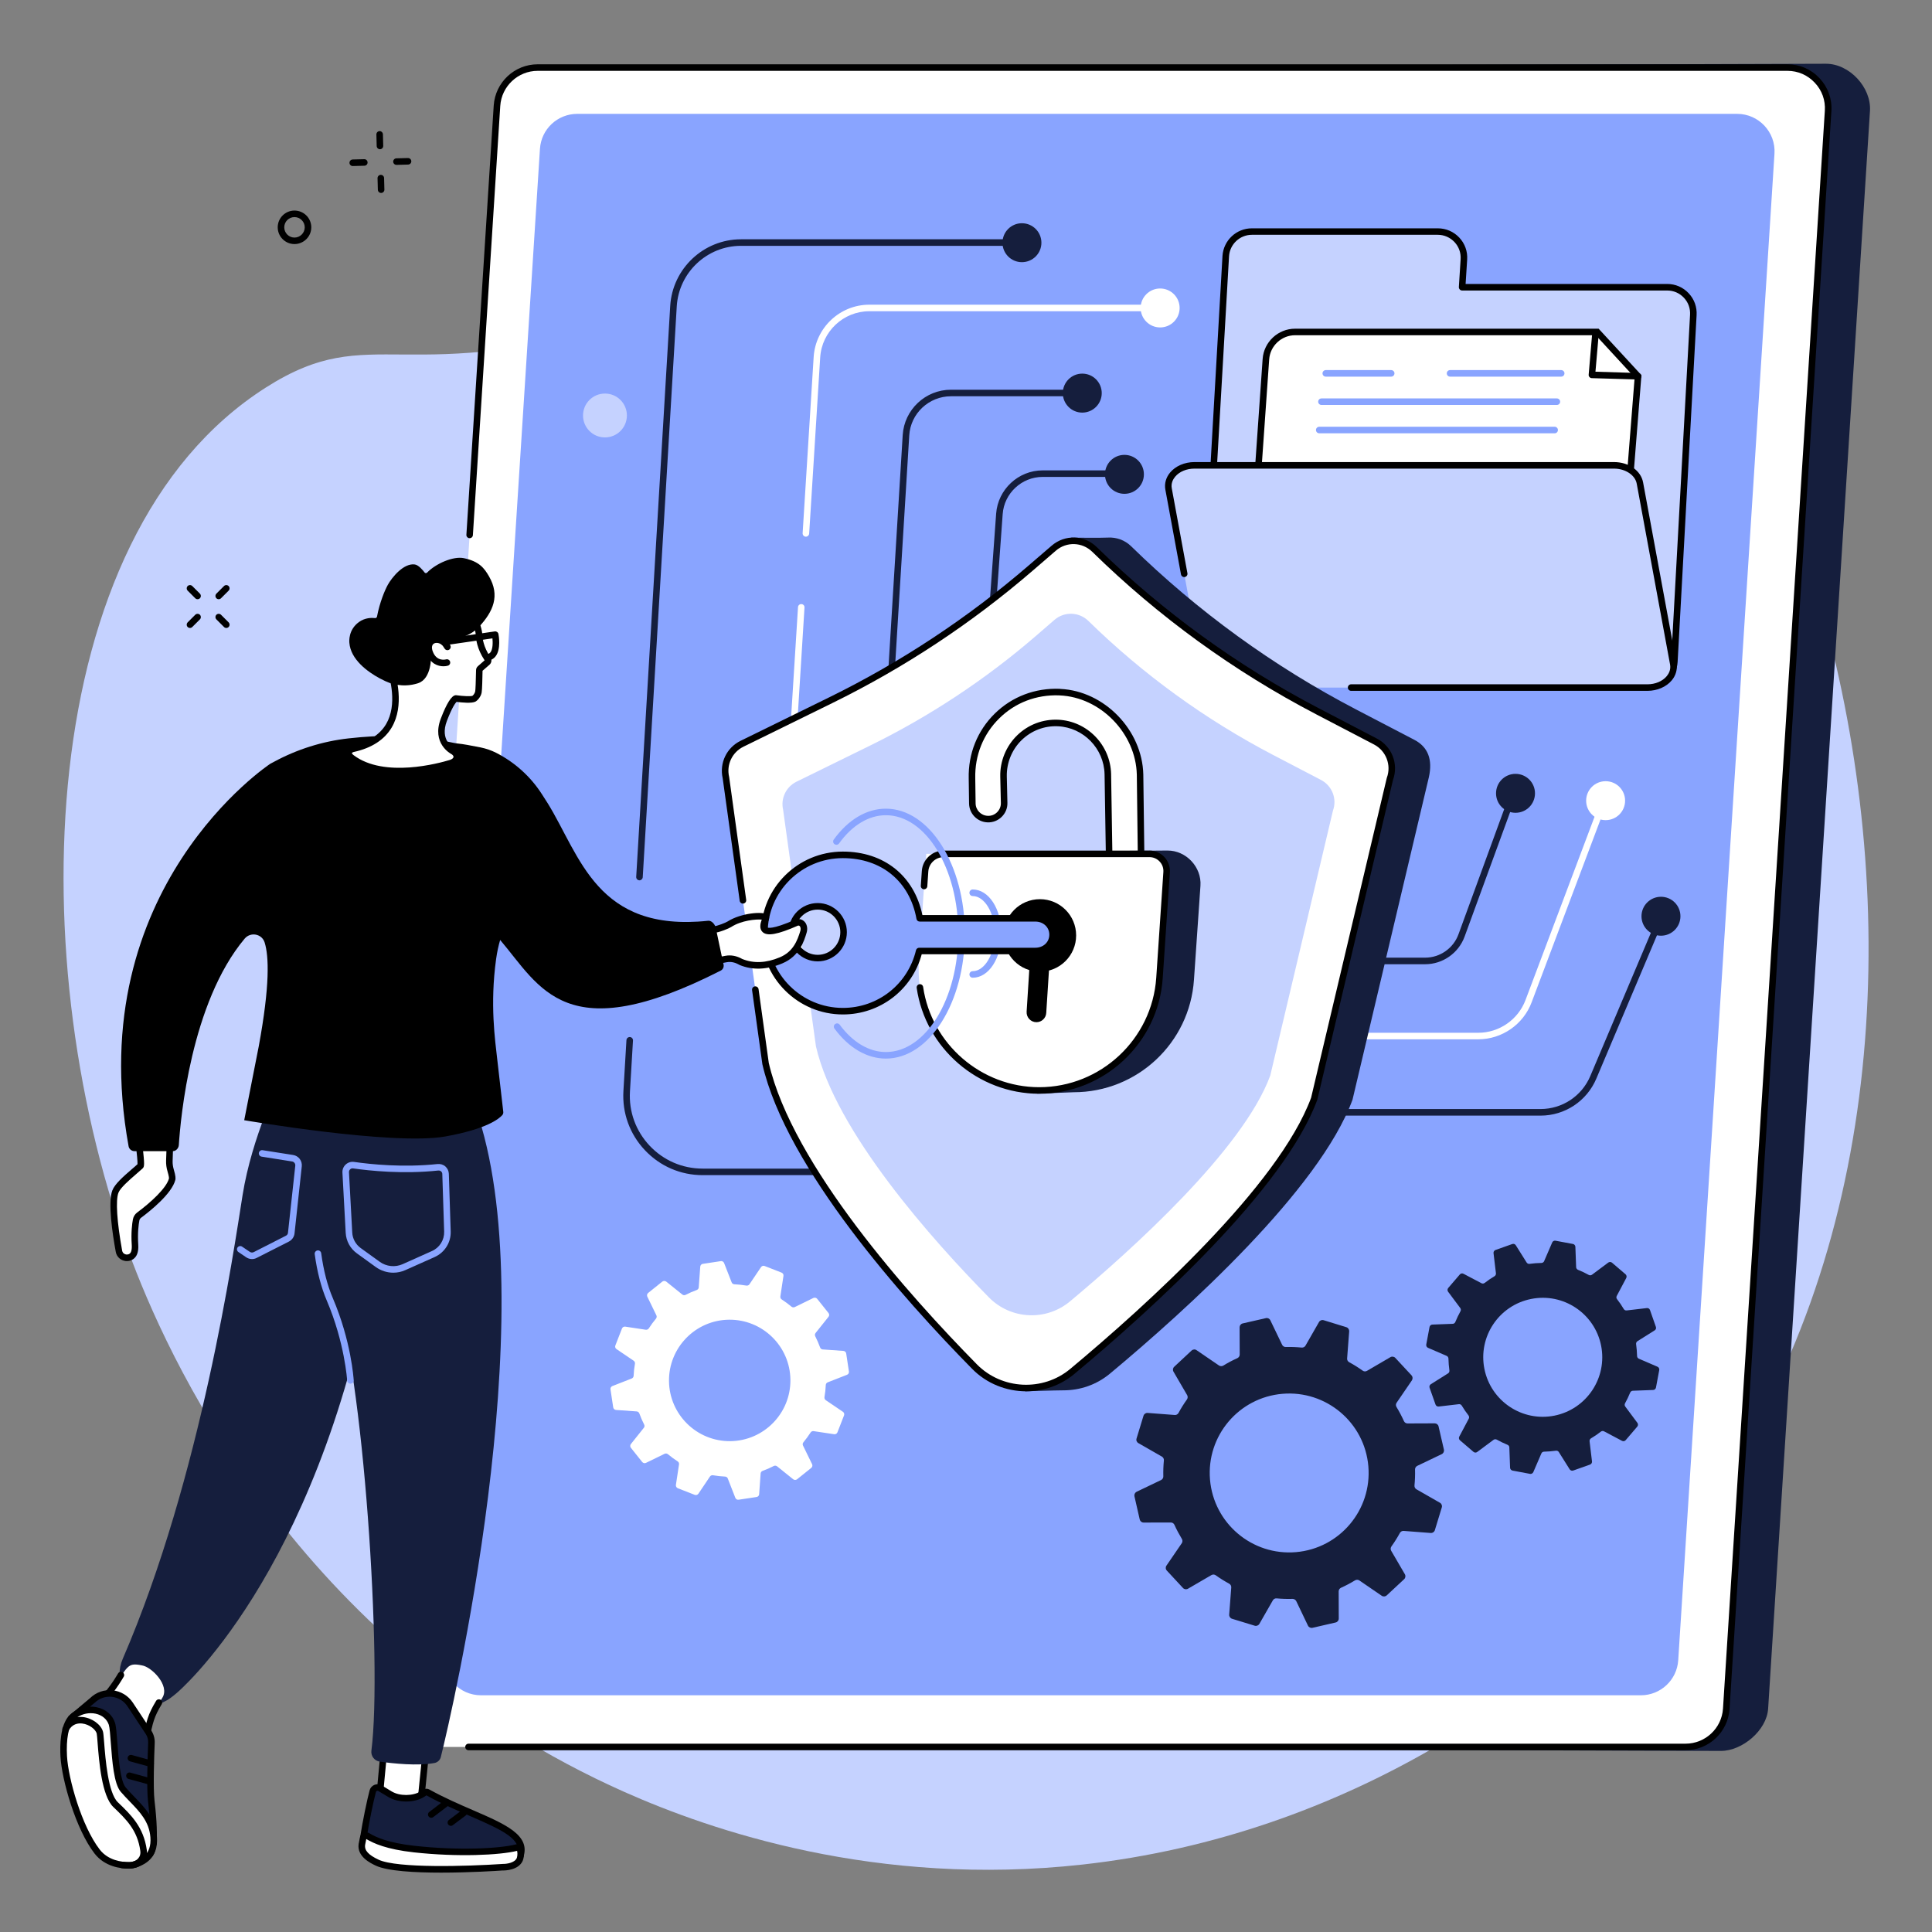<svg xmlns="http://www.w3.org/2000/svg" xmlns:xlink="http://www.w3.org/1999/xlink" width="200" zoomAndPan="magnify" viewBox="0 0 150 150" height="200" preserveAspectRatio="xMidYMid meet" version="1.0"><rect x="0" y="0" width="150" height="150" fill="#808080" stroke="none"/><defs><clipPath id="9bf6687d50"><path d="M 33 4.949 L 146 4.949 L 146 136 L 33 136 Z M 33 4.949 " clip-rule="nonzero"/></clipPath><clipPath id="551c4a1783"><path d="M 36 4.949 L 143 4.949 L 143 136 L 36 136 Z M 36 4.949 " clip-rule="nonzero"/></clipPath></defs><path fill="#c5d2ff" d="M 48.465 139.121 C 55.188 142.113 68.055 146.543 84.062 144.762 C 104.598 142.477 120.789 131.164 129.887 120.16 C 160.078 83.645 140.574 16.797 112.137 7.945 C 106.977 6.34 102 6.789 95.875 7.348 C 76.402 9.113 70.613 18.422 49.938 24.68 C 31.117 30.379 29 24.762 20.637 30.09 C 2.488 41.645 1.574 75.004 10.273 97.957 C 13.617 106.773 23.867 128.164 48.465 139.121 " fill-opacity="1" fill-rule="nonzero"/><g clip-path="url(#9bf6687d50)"><path fill="#151e3d" d="M 133.609 135.941 L 37.086 135.633 C 35.262 135.633 33.812 134.09 33.93 132.266 L 41.836 8.211 C 41.941 6.543 43.324 5.246 44.996 5.246 L 141.766 4.949 C 143.594 4.949 145.301 6.789 145.184 8.613 L 137.277 132.668 C 137.168 134.336 135.281 135.941 133.609 135.941 " fill-opacity="1" fill-rule="nonzero"/></g><path fill="#ffffff" d="M 130.867 135.633 L 33.836 135.633 C 32.012 135.633 30.562 134.09 30.68 132.266 L 38.586 8.211 C 38.691 6.543 40.074 5.246 41.746 5.246 L 138.777 5.246 C 140.602 5.246 142.051 6.789 141.934 8.613 L 134.027 132.668 C 133.922 134.336 132.539 135.633 130.867 135.633 " fill-opacity="1" fill-rule="nonzero"/><g clip-path="url(#551c4a1783)"><path fill="#000000" d="M 130.867 135.887 L 36.375 135.887 C 36.238 135.887 36.121 135.773 36.121 135.633 C 36.121 135.492 36.238 135.379 36.375 135.379 L 130.867 135.379 C 132.398 135.379 133.676 134.184 133.773 132.652 L 141.68 8.598 C 141.734 7.785 141.457 7.012 140.898 6.422 C 140.344 5.828 139.59 5.5 138.777 5.5 L 41.746 5.5 C 40.215 5.5 38.938 6.699 38.84 8.227 L 36.715 41.547 C 36.707 41.688 36.586 41.793 36.445 41.785 C 36.309 41.773 36.199 41.656 36.211 41.516 L 38.332 8.195 C 38.449 6.398 39.945 4.992 41.746 4.992 L 138.777 4.992 C 139.73 4.992 140.617 5.375 141.27 6.074 C 141.922 6.77 142.25 7.676 142.188 8.629 L 134.281 132.684 C 134.164 134.48 132.668 135.887 130.867 135.887 " fill-opacity="1" fill-rule="nonzero"/></g><path fill="#89a4ff" d="M 127.398 131.621 L 37.344 131.621 C 35.668 131.621 34.34 130.203 34.445 128.531 L 41.922 11.559 C 42.016 10.031 43.285 8.84 44.816 8.84 L 134.871 8.84 C 136.547 8.84 137.875 10.258 137.77 11.93 L 130.297 128.902 C 130.199 130.43 128.93 131.621 127.398 131.621 " fill-opacity="1" fill-rule="nonzero"/><path fill="#ffffff" d="M 62.57 41.668 C 62.562 41.668 62.559 41.668 62.555 41.668 C 62.414 41.66 62.309 41.539 62.316 41.398 L 63.172 27.719 C 63.316 25.441 65.215 23.656 67.496 23.656 L 90.074 23.656 C 90.211 23.656 90.324 23.77 90.324 23.91 C 90.324 24.051 90.211 24.164 90.074 24.164 L 67.496 24.164 C 65.484 24.164 63.805 25.738 63.68 27.75 L 62.824 41.43 C 62.812 41.566 62.703 41.668 62.57 41.668 " fill-opacity="1" fill-rule="nonzero"/><path fill="#ffffff" d="M 61.594 57.246 C 61.59 57.246 61.582 57.246 61.578 57.246 C 61.438 57.238 61.332 57.117 61.34 56.977 L 61.957 47.137 C 61.965 47 62.086 46.891 62.227 46.902 C 62.367 46.91 62.473 47.031 62.461 47.172 L 61.848 57.008 C 61.84 57.145 61.727 57.246 61.594 57.246 " fill-opacity="1" fill-rule="nonzero"/><path fill="#151e3d" d="M 64.516 91.238 L 54.555 91.238 C 52.84 91.238 51.246 90.547 50.07 89.301 C 48.891 88.051 48.301 86.418 48.402 84.707 L 48.637 80.754 C 48.645 80.613 48.77 80.508 48.906 80.516 C 49.047 80.523 49.152 80.645 49.145 80.785 L 48.91 84.738 C 48.816 86.309 49.359 87.805 50.438 88.953 C 51.52 90.098 52.98 90.73 54.555 90.73 L 64.516 90.73 C 64.656 90.73 64.77 90.844 64.77 90.984 C 64.77 91.125 64.656 91.238 64.516 91.238 " fill-opacity="1" fill-rule="nonzero"/><path fill="#151e3d" d="M 49.648 68.348 C 49.641 68.348 49.637 68.348 49.633 68.348 C 49.492 68.336 49.387 68.219 49.395 68.078 L 52.035 23.762 C 52.207 20.855 54.625 18.578 57.535 18.578 L 79.242 18.578 C 79.383 18.578 79.496 18.691 79.496 18.832 C 79.496 18.973 79.383 19.086 79.242 19.086 L 57.535 19.086 C 54.895 19.086 52.699 21.152 52.543 23.793 L 49.902 68.109 C 49.891 68.242 49.781 68.348 49.648 68.348 " fill-opacity="1" fill-rule="nonzero"/><path fill="#151e3d" d="M 76.715 52.293 C 76.711 52.293 76.703 52.289 76.699 52.289 C 76.559 52.281 76.453 52.16 76.461 52.02 L 77.34 39.883 C 77.477 37.996 79.062 36.52 80.953 36.52 L 87.023 36.52 C 87.168 36.52 87.281 36.633 87.281 36.773 C 87.281 36.914 87.168 37.027 87.023 37.027 L 80.953 37.027 C 79.328 37.027 77.961 38.297 77.848 39.918 L 76.969 52.055 C 76.957 52.188 76.848 52.293 76.715 52.293 " fill-opacity="1" fill-rule="nonzero"/><path fill="#ffffff" d="M 114.773 80.691 L 104.965 80.691 C 104.824 80.691 104.711 80.578 104.711 80.438 C 104.711 80.297 104.824 80.184 104.965 80.184 L 114.773 80.184 C 116.395 80.184 117.867 79.164 118.438 77.648 L 124.047 62.758 C 124.098 62.629 124.242 62.562 124.375 62.609 C 124.504 62.66 124.57 62.809 124.523 62.938 L 118.914 77.824 C 118.27 79.539 116.605 80.691 114.773 80.691 " fill-opacity="1" fill-rule="nonzero"/><path fill="#151e3d" d="M 69.086 54.445 C 69.082 54.445 69.078 54.445 69.074 54.445 C 68.934 54.438 68.828 54.316 68.836 54.176 L 70.086 33.777 C 70.207 31.805 71.852 30.258 73.832 30.258 L 83.98 30.258 C 84.121 30.258 84.234 30.371 84.234 30.512 C 84.234 30.648 84.121 30.766 83.98 30.766 L 73.832 30.766 C 72.121 30.766 70.695 32.102 70.594 33.809 L 69.34 54.207 C 69.332 54.344 69.223 54.445 69.086 54.445 " fill-opacity="1" fill-rule="nonzero"/><path fill="#151e3d" d="M 110.648 74.863 L 107.164 74.863 C 107.023 74.863 106.91 74.746 106.91 74.605 C 106.91 74.469 107.023 74.352 107.164 74.352 L 110.648 74.352 C 111.801 74.352 112.84 73.625 113.234 72.543 L 116.836 62.684 C 116.887 62.551 117.031 62.484 117.164 62.531 C 117.293 62.582 117.363 62.727 117.316 62.859 L 113.711 72.719 C 113.242 74 112.012 74.863 110.648 74.863 " fill-opacity="1" fill-rule="nonzero"/><path fill="#151e3d" d="M 119.605 86.617 L 103.441 86.617 C 103.301 86.617 103.188 86.5 103.188 86.363 C 103.188 86.223 103.301 86.105 103.441 86.105 L 119.605 86.105 C 121.293 86.105 122.809 85.102 123.469 83.547 L 128.273 72.191 C 128.328 72.062 128.477 72.004 128.605 72.059 C 128.734 72.113 128.797 72.262 128.742 72.391 L 123.938 83.746 C 123.199 85.488 121.5 86.617 119.605 86.617 " fill-opacity="1" fill-rule="nonzero"/><path fill="#ffffff" d="M 126.172 62.164 C 126.172 63 125.496 63.676 124.66 63.676 C 123.824 63.676 123.148 63 123.148 62.164 C 123.148 61.328 123.824 60.652 124.66 60.652 C 125.496 60.652 126.172 61.328 126.172 62.164 " fill-opacity="1" fill-rule="nonzero"/><path fill="#151e3d" d="M 119.176 61.594 C 119.176 62.43 118.5 63.105 117.664 63.105 C 116.828 63.105 116.152 62.43 116.152 61.594 C 116.152 60.758 116.828 60.082 117.664 60.082 C 118.5 60.082 119.176 60.758 119.176 61.594 " fill-opacity="1" fill-rule="nonzero"/><path fill="#151e3d" d="M 130.469 71.137 C 130.469 71.969 129.793 72.648 128.957 72.648 C 128.125 72.648 127.445 71.969 127.445 71.137 C 127.445 70.301 128.125 69.625 128.957 69.625 C 129.793 69.625 130.469 70.301 130.469 71.137 " fill-opacity="1" fill-rule="nonzero"/><path fill="#ffffff" d="M 91.586 23.91 C 91.586 24.746 90.906 25.422 90.074 25.422 C 89.238 25.422 88.559 24.746 88.559 23.91 C 88.559 23.074 89.238 22.398 90.074 22.398 C 90.906 22.398 91.586 23.074 91.586 23.91 " fill-opacity="1" fill-rule="nonzero"/><path fill="#151e3d" d="M 85.539 30.52 C 85.539 31.355 84.863 32.035 84.027 32.035 C 83.191 32.035 82.516 31.355 82.516 30.52 C 82.516 29.688 83.191 29.008 84.027 29.008 C 84.863 29.008 85.539 29.688 85.539 30.52 " fill-opacity="1" fill-rule="nonzero"/><path fill="#151e3d" d="M 88.812 36.828 C 88.812 37.664 88.137 38.34 87.301 38.34 C 86.465 38.34 85.789 37.664 85.789 36.828 C 85.789 35.992 86.465 35.316 87.301 35.316 C 88.137 35.316 88.812 35.992 88.812 36.828 " fill-opacity="1" fill-rule="nonzero"/><path fill="#151e3d" d="M 80.855 18.844 C 80.855 19.68 80.176 20.355 79.34 20.355 C 78.508 20.355 77.832 19.68 77.832 18.844 C 77.832 18.008 78.508 17.332 79.34 17.332 C 80.176 17.332 80.855 18.008 80.855 18.844 " fill-opacity="1" fill-rule="nonzero"/><path fill="#c5d2ff" d="M 113.52 22.301 L 113.656 20.141 C 113.73 18.969 112.801 17.98 111.629 17.98 L 97.195 17.98 C 96.121 17.98 95.234 18.812 95.168 19.879 L 93.41 50.445 C 93.336 51.617 94.266 52.605 95.438 52.605 L 127.969 53.289 C 129.039 53.289 129.93 52.457 129.996 51.387 L 131.469 24.461 C 131.543 23.293 130.613 22.301 129.441 22.301 L 113.52 22.301 " fill-opacity="1" fill-rule="nonzero"/><path fill="#000000" d="M 97.195 18.23 C 96.258 18.23 95.48 18.965 95.422 19.898 L 93.664 50.461 C 93.633 50.957 93.805 51.43 94.141 51.793 C 94.48 52.152 94.941 52.352 95.438 52.352 L 127.973 53.035 C 128.906 53.035 129.684 52.305 129.742 51.371 L 131.215 24.449 C 131.246 23.949 131.078 23.477 130.738 23.117 C 130.398 22.754 129.938 22.555 129.441 22.555 L 113.52 22.555 C 113.449 22.555 113.383 22.527 113.336 22.473 C 113.289 22.422 113.262 22.355 113.266 22.285 L 113.402 20.125 C 113.434 19.629 113.266 19.156 112.926 18.793 C 112.586 18.434 112.125 18.23 111.629 18.23 Z M 127.969 53.543 L 95.434 52.859 C 94.801 52.859 94.207 52.605 93.773 52.137 C 93.336 51.672 93.117 51.066 93.16 50.43 L 94.914 19.867 C 94.992 18.664 95.992 17.727 97.195 17.727 L 111.629 17.727 C 112.266 17.727 112.859 17.98 113.297 18.445 C 113.734 18.91 113.953 19.52 113.91 20.156 L 113.789 22.047 L 129.441 22.047 C 130.078 22.047 130.672 22.301 131.109 22.77 C 131.547 23.234 131.762 23.84 131.723 24.477 L 130.25 51.398 C 130.176 52.602 129.172 53.543 127.969 53.543 " fill-opacity="1" fill-rule="nonzero"/><path fill="#ffffff" d="M 125.426 51.328 L 127.18 29.215 L 124.004 25.773 L 100.555 25.773 C 99.359 25.773 98.367 26.695 98.285 27.887 L 96.645 51.328 L 125.426 51.328 " fill-opacity="1" fill-rule="nonzero"/><path fill="#000000" d="M 96.914 51.074 L 125.191 51.074 L 126.914 29.305 L 123.895 26.027 L 100.551 26.027 C 99.496 26.027 98.613 26.852 98.539 27.902 Z M 125.66 51.582 L 96.371 51.582 L 98.031 27.867 C 98.125 26.551 99.23 25.52 100.551 25.52 L 124.117 25.52 L 127.441 29.125 L 125.66 51.582 " fill-opacity="1" fill-rule="nonzero"/><path fill="#000000" d="M 127.18 29.465 C 127.176 29.465 127.172 29.465 127.172 29.465 L 123.586 29.359 C 123.516 29.359 123.453 29.328 123.406 29.273 C 123.359 29.223 123.336 29.152 123.344 29.086 L 123.609 25.984 C 123.621 25.844 123.746 25.742 123.883 25.75 C 124.023 25.762 124.125 25.887 124.117 26.027 L 123.871 28.859 L 127.184 28.961 C 127.324 28.965 127.438 29.082 127.43 29.223 C 127.43 29.359 127.316 29.465 127.18 29.465 " fill-opacity="1" fill-rule="nonzero"/><path fill="#89a4ff" d="M 120.707 33.641 L 102.426 33.641 C 102.285 33.641 102.172 33.527 102.172 33.387 C 102.172 33.246 102.285 33.133 102.426 33.133 L 120.707 33.133 C 120.844 33.133 120.957 33.246 120.957 33.387 C 120.957 33.527 120.844 33.641 120.707 33.641 " fill-opacity="1" fill-rule="nonzero"/><path fill="#89a4ff" d="M 120.875 31.441 L 102.598 31.441 C 102.457 31.441 102.344 31.328 102.344 31.188 C 102.344 31.047 102.457 30.934 102.598 30.934 L 120.875 30.934 C 121.016 30.934 121.129 31.047 121.129 31.188 C 121.129 31.328 121.016 31.441 120.875 31.441 " fill-opacity="1" fill-rule="nonzero"/><path fill="#89a4ff" d="M 121.211 29.242 L 112.582 29.242 C 112.441 29.242 112.328 29.129 112.328 28.988 C 112.328 28.848 112.441 28.734 112.582 28.734 L 121.211 28.734 C 121.352 28.734 121.465 28.848 121.465 28.988 C 121.465 29.129 121.352 29.242 121.211 29.242 " fill-opacity="1" fill-rule="nonzero"/><path fill="#89a4ff" d="M 108.012 29.242 L 102.934 29.242 C 102.793 29.242 102.68 29.129 102.68 28.988 C 102.68 28.848 102.793 28.734 102.934 28.734 L 108.012 28.734 C 108.152 28.734 108.266 28.848 108.266 28.988 C 108.266 29.129 108.152 29.242 108.012 29.242 " fill-opacity="1" fill-rule="nonzero"/><path fill="#c5d2ff" d="M 127.902 53.383 L 95.328 53.383 C 94.32 53.383 93.461 52.797 93.316 52.008 L 90.727 37.961 C 90.551 36.996 91.5 36.129 92.738 36.129 L 125.312 36.129 C 126.32 36.129 127.176 36.711 127.324 37.5 L 129.914 51.547 C 130.09 52.516 129.141 53.383 127.902 53.383 " fill-opacity="1" fill-rule="nonzero"/><path fill="#000000" d="M 127.902 53.637 L 104.902 53.637 C 104.762 53.637 104.648 53.523 104.648 53.383 C 104.648 53.242 104.762 53.129 104.902 53.129 L 127.902 53.129 C 128.516 53.129 129.074 52.895 129.406 52.496 C 129.562 52.305 129.738 51.996 129.664 51.594 L 127.074 37.547 C 126.949 36.883 126.191 36.383 125.312 36.383 L 92.738 36.383 C 92.125 36.383 91.562 36.617 91.234 37.016 C 91.078 37.207 90.902 37.516 90.977 37.918 L 92.191 44.504 C 92.219 44.641 92.125 44.773 91.988 44.801 C 91.852 44.824 91.719 44.734 91.691 44.594 L 90.477 38.008 C 90.395 37.547 90.523 37.078 90.844 36.691 C 91.27 36.18 91.977 35.875 92.738 35.875 L 125.312 35.875 C 126.453 35.875 127.402 36.539 127.57 37.457 L 130.164 51.504 C 130.246 51.965 130.117 52.434 129.797 52.82 C 129.371 53.332 128.664 53.637 127.902 53.637 " fill-opacity="1" fill-rule="nonzero"/><path fill="#151e3d" d="M 100.617 120.508 C 97.223 120.797 94.234 118.277 93.945 114.883 C 93.656 111.488 96.172 108.504 99.566 108.215 C 102.961 107.926 105.949 110.441 106.238 113.836 C 106.527 117.23 104.012 120.219 100.617 120.508 Z M 111.691 110.75 C 111.66 110.605 111.535 110.508 111.387 110.508 L 109.281 110.516 C 109.156 110.516 109.047 110.441 109 110.332 C 108.828 109.953 108.637 109.59 108.426 109.242 C 108.359 109.137 108.363 109.008 108.434 108.906 L 109.621 107.168 C 109.699 107.047 109.688 106.887 109.59 106.781 L 108.336 105.43 C 108.234 105.32 108.074 105.297 107.949 105.371 L 106.129 106.434 C 106.023 106.496 105.891 106.488 105.793 106.414 C 105.461 106.176 105.113 105.957 104.75 105.762 C 104.645 105.703 104.578 105.59 104.59 105.469 L 104.75 103.363 C 104.758 103.219 104.668 103.086 104.531 103.043 L 102.766 102.5 C 102.629 102.457 102.477 102.516 102.406 102.645 L 101.359 104.473 C 101.301 104.578 101.184 104.637 101.059 104.625 C 100.656 104.586 100.246 104.57 99.832 104.582 C 99.711 104.586 99.594 104.52 99.543 104.406 L 98.629 102.508 C 98.566 102.375 98.422 102.305 98.281 102.34 L 96.484 102.75 C 96.34 102.785 96.242 102.91 96.242 103.055 L 96.25 105.164 C 96.25 105.289 96.176 105.398 96.066 105.449 C 95.688 105.617 95.324 105.809 94.98 106.023 C 94.875 106.086 94.742 106.082 94.641 106.016 L 92.902 104.828 C 92.785 104.742 92.621 104.758 92.516 104.855 L 91.168 106.113 C 91.059 106.211 91.035 106.371 91.109 106.496 L 92.172 108.32 C 92.23 108.426 92.223 108.555 92.152 108.656 C 91.914 108.988 91.695 109.336 91.5 109.699 C 91.441 109.805 91.328 109.871 91.203 109.859 L 89.102 109.699 C 88.957 109.688 88.824 109.781 88.781 109.918 L 88.242 111.684 C 88.195 111.82 88.258 111.973 88.383 112.043 L 90.211 113.09 C 90.316 113.152 90.375 113.27 90.363 113.391 C 90.324 113.797 90.309 114.207 90.32 114.621 C 90.324 114.742 90.258 114.855 90.145 114.91 L 88.246 115.82 C 88.117 115.887 88.047 116.031 88.078 116.172 L 88.488 117.973 C 88.523 118.113 88.648 118.215 88.793 118.211 L 90.902 118.207 C 91.023 118.203 91.133 118.277 91.184 118.391 C 91.355 118.77 91.547 119.129 91.758 119.477 C 91.824 119.582 91.82 119.715 91.754 119.812 L 90.562 121.555 C 90.48 121.672 90.492 121.836 90.594 121.941 L 91.848 123.293 C 91.949 123.398 92.105 123.422 92.234 123.348 L 94.055 122.289 C 94.16 122.227 94.293 122.234 94.391 122.305 C 94.723 122.543 95.074 122.762 95.434 122.957 C 95.539 123.016 95.605 123.129 95.594 123.254 L 95.434 125.355 C 95.422 125.5 95.516 125.637 95.652 125.68 L 97.414 126.219 C 97.555 126.262 97.703 126.203 97.777 126.078 L 98.824 124.25 C 98.883 124.145 99 124.086 99.121 124.098 C 99.527 124.137 99.938 124.148 100.352 124.137 C 100.473 124.137 100.586 124.203 100.641 124.312 L 101.551 126.215 C 101.613 126.344 101.762 126.414 101.902 126.383 L 103.699 125.969 C 103.844 125.938 103.941 125.809 103.941 125.664 L 103.934 123.555 C 103.934 123.434 104.004 123.324 104.117 123.273 C 104.496 123.102 104.859 122.91 105.203 122.699 C 105.309 122.637 105.441 122.637 105.543 122.707 L 107.277 123.895 C 107.398 123.977 107.559 123.965 107.668 123.863 L 109.016 122.609 C 109.125 122.508 109.148 122.348 109.074 122.223 L 108.012 120.402 C 107.949 120.293 107.961 120.164 108.031 120.062 C 108.27 119.73 108.488 119.383 108.684 119.023 C 108.742 118.914 108.855 118.852 108.977 118.859 L 111.078 119.02 C 111.227 119.031 111.359 118.941 111.402 118.801 L 111.941 117.035 C 111.984 116.898 111.926 116.75 111.801 116.676 L 109.973 115.629 C 109.867 115.57 109.809 115.453 109.82 115.328 C 109.859 114.926 109.875 114.516 109.863 114.098 C 109.859 113.977 109.926 113.863 110.035 113.809 L 111.938 112.898 C 112.066 112.836 112.137 112.688 112.105 112.547 L 111.691 110.75 " fill-opacity="1" fill-rule="nonzero"/><path fill="#151e3d" d="M 120.688 109.91 C 118.188 110.41 115.754 108.789 115.25 106.289 C 114.746 103.789 116.367 101.352 118.871 100.852 C 121.371 100.348 123.805 101.969 124.309 104.469 C 124.809 106.969 123.191 109.406 120.688 109.91 Z M 128.105 101.711 C 128.07 101.609 127.969 101.543 127.859 101.559 L 126.293 101.742 C 126.199 101.754 126.113 101.707 126.066 101.629 C 125.906 101.359 125.734 101.105 125.547 100.867 C 125.488 100.793 125.48 100.695 125.523 100.617 L 126.262 99.223 C 126.312 99.125 126.289 99.008 126.207 98.934 L 125.156 98.035 C 125.074 97.965 124.953 97.961 124.863 98.027 L 123.602 98.969 C 123.527 99.023 123.43 99.031 123.348 98.984 C 123.082 98.836 122.805 98.703 122.52 98.59 C 122.434 98.555 122.375 98.473 122.371 98.383 L 122.312 96.805 C 122.309 96.695 122.23 96.602 122.125 96.582 L 120.766 96.328 C 120.66 96.309 120.555 96.367 120.512 96.465 L 119.887 97.914 C 119.852 98 119.77 98.051 119.676 98.055 C 119.371 98.059 119.066 98.082 118.758 98.125 C 118.668 98.141 118.578 98.098 118.527 98.02 L 117.688 96.684 C 117.633 96.59 117.52 96.551 117.414 96.586 L 116.113 97.047 C 116.012 97.082 115.945 97.184 115.957 97.293 L 116.145 98.863 C 116.152 98.953 116.109 99.043 116.027 99.09 C 115.762 99.246 115.508 99.418 115.27 99.605 C 115.195 99.664 115.098 99.672 115.02 99.629 L 113.625 98.895 C 113.527 98.844 113.41 98.863 113.34 98.949 L 112.441 99.996 C 112.371 100.082 112.363 100.199 112.43 100.289 L 113.375 101.555 C 113.43 101.629 113.434 101.727 113.391 101.805 C 113.242 102.074 113.109 102.352 112.992 102.637 C 112.957 102.723 112.879 102.781 112.785 102.781 L 111.207 102.84 C 111.102 102.844 111.008 102.922 110.988 103.031 L 110.734 104.391 C 110.715 104.496 110.773 104.602 110.871 104.645 L 112.32 105.27 C 112.402 105.309 112.457 105.391 112.457 105.48 C 112.465 105.785 112.488 106.094 112.531 106.398 C 112.543 106.492 112.504 106.582 112.426 106.629 L 111.09 107.469 C 110.996 107.527 110.957 107.641 110.992 107.742 L 111.453 109.047 C 111.488 109.148 111.59 109.215 111.699 109.203 L 113.266 109.02 C 113.355 109.008 113.445 109.051 113.492 109.133 C 113.652 109.398 113.824 109.652 114.012 109.891 C 114.066 109.965 114.078 110.062 114.035 110.145 L 113.297 111.539 C 113.246 111.633 113.27 111.754 113.352 111.824 L 114.402 112.723 C 114.484 112.793 114.605 112.797 114.691 112.73 L 115.957 111.789 C 116.031 111.734 116.129 111.73 116.211 111.773 C 116.477 111.922 116.754 112.055 117.039 112.172 C 117.125 112.207 117.184 112.285 117.184 112.375 L 117.242 113.957 C 117.246 114.062 117.328 114.156 117.434 114.176 L 118.789 114.43 C 118.898 114.449 119.004 114.391 119.047 114.293 L 119.672 112.844 C 119.707 112.762 119.789 112.707 119.883 112.707 C 120.188 112.699 120.492 112.676 120.801 112.633 C 120.891 112.621 120.98 112.66 121.027 112.738 L 121.867 114.074 C 121.926 114.168 122.039 114.207 122.145 114.172 L 123.445 113.711 C 123.547 113.676 123.613 113.574 123.602 113.465 L 123.414 111.898 C 123.406 111.805 123.449 111.719 123.527 111.672 C 123.797 111.512 124.051 111.34 124.289 111.152 C 124.363 111.094 124.457 111.086 124.539 111.129 L 125.934 111.867 C 126.031 111.918 126.148 111.895 126.219 111.812 L 127.117 110.762 C 127.188 110.68 127.191 110.559 127.129 110.473 L 126.184 109.203 C 126.129 109.129 126.125 109.031 126.168 108.953 C 126.316 108.684 126.449 108.406 126.566 108.121 C 126.602 108.039 126.68 107.98 126.77 107.977 L 128.348 107.918 C 128.457 107.914 128.551 107.836 128.57 107.727 L 128.824 106.367 C 128.844 106.262 128.785 106.156 128.688 106.113 L 127.238 105.488 C 127.156 105.453 127.102 105.371 127.102 105.277 C 127.094 104.973 127.07 104.668 127.027 104.359 C 127.016 104.27 127.055 104.176 127.133 104.129 L 128.469 103.289 C 128.562 103.23 128.602 103.117 128.562 103.016 L 128.105 101.711 " fill-opacity="1" fill-rule="nonzero"/><path fill="#ffffff" d="M 56.703 111.891 C 54.102 111.918 51.969 109.828 51.941 107.227 C 51.914 104.621 54.004 102.488 56.605 102.461 C 59.207 102.438 61.34 104.523 61.367 107.125 C 61.395 109.73 59.305 111.863 56.703 111.891 Z M 65.699 105.086 C 65.684 104.977 65.594 104.891 65.48 104.883 L 63.875 104.77 C 63.781 104.762 63.703 104.703 63.672 104.613 C 63.562 104.316 63.438 104.027 63.297 103.75 C 63.254 103.668 63.262 103.57 63.32 103.496 L 64.324 102.238 C 64.395 102.152 64.395 102.027 64.324 101.941 L 63.445 100.84 C 63.375 100.754 63.254 100.727 63.152 100.773 L 61.707 101.48 C 61.621 101.52 61.523 101.508 61.449 101.449 C 61.211 101.246 60.957 101.062 60.695 100.891 C 60.617 100.84 60.574 100.75 60.586 100.656 L 60.828 99.062 C 60.848 98.953 60.785 98.848 60.68 98.805 L 59.367 98.293 C 59.266 98.25 59.148 98.289 59.086 98.379 L 58.184 99.715 C 58.133 99.789 58.039 99.828 57.945 99.812 C 57.641 99.758 57.328 99.727 57.016 99.711 C 56.922 99.707 56.836 99.648 56.805 99.562 L 56.219 98.062 C 56.176 97.957 56.07 97.895 55.961 97.914 L 54.566 98.125 C 54.457 98.141 54.375 98.234 54.367 98.344 L 54.25 99.949 C 54.246 100.043 54.184 100.121 54.094 100.156 C 53.797 100.262 53.512 100.387 53.234 100.531 C 53.148 100.574 53.051 100.566 52.977 100.508 L 51.723 99.5 C 51.633 99.434 51.512 99.434 51.426 99.5 L 50.324 100.383 C 50.238 100.453 50.211 100.57 50.258 100.672 L 50.961 102.121 C 51.004 102.207 50.988 102.305 50.93 102.379 C 50.73 102.617 50.543 102.871 50.375 103.133 C 50.324 103.211 50.23 103.254 50.141 103.242 L 48.547 103 C 48.438 102.98 48.332 103.043 48.289 103.148 L 47.777 104.461 C 47.734 104.562 47.773 104.68 47.863 104.742 L 49.195 105.645 C 49.273 105.699 49.312 105.789 49.297 105.883 C 49.242 106.188 49.207 106.5 49.195 106.816 C 49.191 106.91 49.133 106.992 49.043 107.027 L 47.547 107.613 C 47.441 107.656 47.379 107.762 47.398 107.871 L 47.609 109.266 C 47.625 109.375 47.715 109.461 47.828 109.469 L 49.434 109.582 C 49.527 109.59 49.605 109.652 49.637 109.738 C 49.746 110.035 49.871 110.324 50.012 110.602 C 50.055 110.684 50.047 110.785 49.988 110.855 L 48.984 112.113 C 48.914 112.199 48.914 112.324 48.984 112.41 L 49.863 113.512 C 49.934 113.598 50.055 113.625 50.152 113.578 L 51.602 112.871 C 51.688 112.832 51.785 112.844 51.859 112.906 C 52.098 113.105 52.352 113.293 52.613 113.461 C 52.691 113.512 52.734 113.602 52.719 113.695 L 52.477 115.289 C 52.461 115.398 52.523 115.504 52.625 115.547 L 53.938 116.059 C 54.043 116.102 54.16 116.062 54.223 115.973 L 55.121 114.637 C 55.176 114.559 55.27 114.523 55.359 114.539 C 55.668 114.594 55.977 114.625 56.293 114.641 C 56.387 114.645 56.473 114.703 56.504 114.789 L 57.09 116.289 C 57.133 116.395 57.238 116.457 57.348 116.438 L 58.742 116.227 C 58.852 116.211 58.934 116.121 58.941 116.008 L 59.055 114.402 C 59.062 114.309 59.125 114.227 59.215 114.195 C 59.512 114.09 59.797 113.965 60.074 113.82 C 60.156 113.777 60.258 113.789 60.332 113.844 L 61.586 114.852 C 61.672 114.918 61.797 114.918 61.883 114.852 L 62.984 113.969 C 63.07 113.898 63.098 113.781 63.051 113.68 L 62.344 112.23 C 62.305 112.145 62.316 112.047 62.379 111.977 C 62.578 111.734 62.766 111.48 62.934 111.219 C 62.984 111.141 63.074 111.098 63.168 111.113 L 64.762 111.352 C 64.871 111.371 64.977 111.309 65.02 111.203 L 65.531 109.891 C 65.57 109.789 65.535 109.668 65.441 109.609 L 64.109 108.707 C 64.035 108.652 63.996 108.562 64.012 108.469 C 64.066 108.164 64.098 107.852 64.113 107.535 C 64.117 107.441 64.176 107.359 64.262 107.324 L 65.762 106.738 C 65.867 106.695 65.93 106.59 65.91 106.48 L 65.699 105.086 " fill-opacity="1" fill-rule="nonzero"/><path fill="#151e3d" d="M 60.238 57.609 L 67.172 54.207 C 72.812 51.434 78.078 47.957 82.84 43.852 L 83.18 41.742 C 83.18 41.742 85.531 41.77 86.035 41.738 C 86.676 41.703 87.328 41.93 87.82 42.41 C 92.988 47.465 98.867 51.734 105.277 55.078 L 109.812 57.441 C 110.863 57.992 111.25 58.961 110.934 60.355 L 105.008 85.383 C 102.43 92.387 92.043 101.758 86.195 106.633 C 85.133 107.523 83.832 107.953 82.539 107.945 C 81.965 107.945 79.59 108.02 79.59 108.02 C 79.59 108.02 79.086 107.016 78.422 106.34 C 73.168 101.004 63.949 90.727 62.078 82.633 L 58.977 60.262 C 58.73 59.191 59.254 58.094 60.238 57.609 " fill-opacity="1" fill-rule="nonzero"/><path fill="#ffffff" d="M 57.613 57.742 L 64.492 54.367 C 70.09 51.617 75.316 48.164 80.039 44.09 L 81.812 42.562 C 82.734 41.766 84.109 41.809 84.98 42.66 C 90.105 47.68 95.941 51.914 102.301 55.23 L 106.801 57.578 C 107.844 58.121 108.324 59.359 107.914 60.465 L 102.035 85.301 C 99.477 92.25 89.059 101.633 83.258 106.477 C 81.012 108.348 77.707 108.18 75.652 106.098 C 70.441 100.801 61.293 90.602 59.438 82.574 L 56.359 60.375 C 56.117 59.312 56.633 58.223 57.613 57.742 " fill-opacity="1" fill-rule="nonzero"/><path fill="#c5d2ff" d="M 61.84 60.691 L 67.535 57.895 C 72.172 55.621 76.496 52.762 80.406 49.391 L 81.875 48.121 C 82.637 47.465 83.777 47.5 84.5 48.207 C 88.742 52.359 93.574 55.863 98.84 58.613 L 102.562 60.555 C 103.43 61.008 103.824 62.031 103.488 62.945 L 98.621 83.512 C 96.5 89.262 87.875 97.031 83.074 101.039 C 81.211 102.59 78.477 102.453 76.777 100.727 C 72.461 96.344 64.887 87.898 63.352 81.25 L 60.801 62.871 C 60.598 61.992 61.027 61.09 61.84 60.691 " fill-opacity="1" fill-rule="nonzero"/><path fill="#000000" d="M 79.668 108.02 C 78.137 108.02 76.609 107.43 75.473 106.273 C 70.191 100.91 61.055 90.703 59.191 82.629 C 59.191 82.625 59.188 82.617 59.188 82.609 L 58.391 76.871 C 58.371 76.73 58.469 76.602 58.609 76.582 C 58.746 76.566 58.875 76.66 58.895 76.801 L 59.688 82.527 C 61.531 90.477 70.594 100.594 75.836 105.918 C 77.777 107.895 80.969 108.055 83.094 106.281 C 88.992 101.363 99.254 92.09 101.793 85.23 L 107.668 60.406 C 107.668 60.398 107.672 60.387 107.676 60.379 C 108.039 59.395 107.609 58.289 106.684 57.805 L 102.184 55.457 C 95.797 52.125 89.949 47.883 84.805 42.844 C 84.02 42.078 82.805 42.039 81.977 42.754 L 80.203 44.285 C 75.469 48.371 70.219 51.84 64.605 54.594 L 57.723 57.973 C 56.848 58.402 56.387 59.367 56.609 60.316 C 56.609 60.324 56.613 60.332 56.613 60.34 L 57.934 69.867 C 57.953 70.004 57.855 70.133 57.715 70.152 C 57.578 70.172 57.449 70.074 57.43 69.938 L 56.109 60.422 C 55.844 59.242 56.414 58.047 57.5 57.516 L 64.379 54.141 C 69.957 51.402 75.168 47.957 79.871 43.898 L 81.645 42.371 C 82.676 41.48 84.188 41.527 85.156 42.48 C 90.27 47.484 96.078 51.699 102.418 55.004 L 106.918 57.352 C 108.066 57.953 108.598 59.32 108.156 60.539 L 102.281 85.359 C 102.277 85.371 102.277 85.379 102.273 85.391 C 99.703 92.363 89.359 101.715 83.418 106.668 C 82.336 107.574 81 108.02 79.668 108.02 " fill-opacity="1" fill-rule="nonzero"/><path fill="#ffffff" d="M 86.117 66.688 L 86.012 60.102 C 85.961 57.973 84.277 56.23 82.148 56.133 C 79.805 56.027 77.859 57.941 77.914 60.289 L 77.961 62.332 C 77.977 63.047 77.387 63.625 76.676 63.594 C 76.02 63.57 75.5 63.035 75.492 62.379 L 75.465 60.438 C 75.375 56.672 78.391 53.578 82.281 53.734 L 82.281 53.738 C 85.492 53.867 88.434 56.695 88.512 60.137 L 88.598 66.789 L 86.117 66.688 " fill-opacity="1" fill-rule="nonzero"/><path fill="#000000" d="M 86.367 66.445 L 88.34 66.523 L 88.262 60.141 C 88.184 56.938 85.441 54.121 82.27 53.992 C 82.258 53.992 82.242 53.988 82.23 53.988 C 80.461 53.926 78.82 54.555 77.59 55.766 C 76.34 56.992 75.676 58.648 75.719 60.434 L 75.746 62.375 C 75.754 62.895 76.164 63.32 76.688 63.34 C 76.961 63.355 77.219 63.254 77.414 63.062 C 77.609 62.867 77.715 62.613 77.707 62.34 L 77.66 60.293 C 77.633 59.102 78.109 57.938 78.961 57.102 C 79.824 56.258 80.965 55.828 82.16 55.879 C 84.41 55.984 86.215 57.836 86.266 60.098 Z M 88.598 67.043 C 88.594 67.043 88.59 67.043 88.586 67.043 L 86.105 66.941 C 85.973 66.938 85.863 66.828 85.863 66.691 L 85.758 60.105 C 85.711 58.113 84.121 56.48 82.137 56.387 C 81.082 56.34 80.078 56.723 79.316 57.465 C 78.562 58.203 78.145 59.23 78.168 60.281 L 78.215 62.328 C 78.227 62.742 78.066 63.133 77.77 63.422 C 77.477 63.711 77.074 63.867 76.664 63.848 C 75.875 63.816 75.25 63.172 75.238 62.383 L 75.211 60.441 C 75.164 58.52 75.883 56.73 77.234 55.402 C 78.574 54.086 80.371 53.402 82.293 53.48 C 82.305 53.48 82.32 53.484 82.332 53.488 C 85.746 53.648 88.688 56.684 88.766 60.133 L 88.852 66.785 C 88.852 66.855 88.824 66.922 88.773 66.973 C 88.727 67.02 88.664 67.043 88.598 67.043 " fill-opacity="1" fill-rule="nonzero"/><path fill="#151e3d" d="M 83.363 84.801 L 80.586 84.91 C 76.738 84.812 73.336 80.215 73.699 74.809 L 74.285 66.164 L 90.637 66.035 C 92.09 66.027 93.305 67.32 93.203 68.77 L 92.699 76.07 C 92.367 80.984 88.285 84.801 83.363 84.801 " fill-opacity="1" fill-rule="nonzero"/><path fill="#ffffff" d="M 80.684 84.664 C 75.266 84.664 70.98 80.078 71.348 74.676 L 71.914 66.293 L 89.203 66.293 C 89.996 66.293 90.629 66.965 90.574 67.758 L 90.02 75.938 C 89.688 80.848 85.609 84.664 80.684 84.664 " fill-opacity="1" fill-rule="nonzero"/><path fill="#000000" d="M 80.684 84.918 C 75.941 84.918 71.852 81.387 71.172 76.703 C 71.152 76.562 71.246 76.434 71.387 76.414 C 71.523 76.395 71.652 76.488 71.672 76.629 C 72.32 81.066 76.191 84.41 80.684 84.41 C 85.457 84.41 89.445 80.68 89.77 75.918 L 90.324 67.699 C 90.344 67.398 90.242 67.109 90.035 66.891 C 89.828 66.668 89.547 66.547 89.246 66.547 L 73.266 66.547 C 72.641 66.547 72.117 67.035 72.074 67.66 L 71.996 68.805 C 71.988 68.945 71.863 69.055 71.727 69.043 C 71.586 69.031 71.48 68.91 71.492 68.773 L 71.57 67.625 C 71.629 66.734 72.375 66.039 73.266 66.039 L 89.246 66.039 C 89.684 66.039 90.105 66.223 90.406 66.543 C 90.703 66.863 90.859 67.297 90.828 67.734 L 90.273 75.953 C 89.934 80.98 85.723 84.918 80.684 84.918 " fill-opacity="1" fill-rule="nonzero"/><path fill="#000000" d="M 80.469 79.363 C 80.027 79.363 79.68 78.988 79.707 78.547 L 80.121 72.031 C 80.148 71.629 80.48 71.316 80.883 71.316 C 81.324 71.316 81.676 71.691 81.648 72.129 L 81.23 78.645 C 81.207 79.047 80.871 79.363 80.469 79.363 " fill-opacity="1" fill-rule="nonzero"/><path fill="#000000" d="M 83.551 72.625 C 83.551 74.18 82.293 75.441 80.738 75.441 C 79.184 75.441 77.922 74.18 77.922 72.625 C 77.922 71.07 79.184 69.812 80.738 69.812 C 82.293 69.812 83.551 71.07 83.551 72.625 " fill-opacity="1" fill-rule="nonzero"/><path fill="#89a4ff" d="M 68.777 82.188 C 67.312 82.188 65.895 81.359 64.789 79.859 C 64.703 79.746 64.73 79.59 64.84 79.508 C 64.953 79.422 65.113 79.445 65.195 79.559 C 66.203 80.926 67.477 81.68 68.777 81.68 C 71.879 81.68 74.402 77.555 74.402 72.484 C 74.402 67.418 71.879 63.293 68.777 63.293 C 67.453 63.293 66.16 64.07 65.145 65.484 C 65.062 65.598 64.902 65.621 64.789 65.539 C 64.676 65.457 64.652 65.301 64.73 65.188 C 65.848 63.637 67.285 62.785 68.777 62.785 C 72.16 62.785 74.91 67.137 74.91 72.484 C 74.91 77.836 72.16 82.188 68.777 82.188 " fill-opacity="1" fill-rule="nonzero"/><path fill="#89a4ff" d="M 75.52 75.91 C 75.379 75.91 75.266 75.797 75.266 75.656 C 75.266 75.516 75.379 75.402 75.52 75.402 C 76.453 75.402 77.238 74.066 77.238 72.484 C 77.238 70.902 76.453 69.57 75.52 69.57 C 75.379 69.57 75.266 69.453 75.266 69.312 C 75.266 69.176 75.379 69.059 75.52 69.059 C 76.77 69.059 77.746 70.566 77.746 72.484 C 77.746 74.406 76.77 75.91 75.52 75.91 " fill-opacity="1" fill-rule="nonzero"/><path fill="#89a4ff" d="M 63.488 74.387 C 62.379 74.387 61.477 73.484 61.477 72.375 C 61.477 71.266 62.379 70.367 63.488 70.367 C 64.598 70.367 65.496 71.266 65.496 72.375 C 65.496 73.484 64.598 74.387 63.488 74.387 Z M 80.383 71.297 L 71.406 71.297 C 70.828 68.082 68.375 66.371 65.441 66.371 C 62.074 66.371 59.348 69.055 59.348 72.422 C 59.348 75.785 62.074 78.508 65.441 78.508 C 68.316 78.508 70.723 76.547 71.367 73.836 L 80.383 73.836 C 81.125 73.836 81.723 73.309 81.723 72.566 C 81.723 71.828 81.125 71.297 80.383 71.297 " fill-opacity="1" fill-rule="nonzero"/><path fill="#000000" d="M 63.488 70.621 C 62.52 70.621 61.73 71.41 61.73 72.375 C 61.73 73.344 62.52 74.133 63.488 74.133 C 64.457 74.133 65.242 73.344 65.242 72.375 C 65.242 71.41 64.457 70.621 63.488 70.621 Z M 63.488 74.641 C 62.238 74.641 61.223 73.625 61.223 72.375 C 61.223 71.129 62.238 70.113 63.488 70.113 C 64.734 70.113 65.75 71.129 65.75 72.375 C 65.75 73.625 64.734 74.641 63.488 74.641 Z M 65.441 66.625 C 62.223 66.625 59.602 69.227 59.602 72.422 C 59.602 75.637 62.223 78.254 65.441 78.254 C 68.16 78.254 70.492 76.414 71.117 73.777 C 71.145 73.664 71.246 73.582 71.367 73.582 L 80.383 73.582 C 81.004 73.582 81.469 73.148 81.469 72.566 C 81.469 71.988 81.004 71.551 80.383 71.551 L 71.406 71.551 C 71.281 71.551 71.176 71.465 71.156 71.344 C 70.633 68.434 68.441 66.625 65.441 66.625 Z M 65.441 78.762 C 61.941 78.762 59.094 75.918 59.094 72.422 C 59.094 68.945 61.941 66.117 65.441 66.117 C 68.633 66.117 70.98 68 71.613 71.043 L 80.383 71.043 C 81.277 71.043 81.977 71.715 81.977 72.566 C 81.977 73.422 81.277 74.09 80.383 74.09 L 71.562 74.09 C 70.816 76.852 68.328 78.762 65.441 78.762 " fill-opacity="1" fill-rule="nonzero"/><path fill="#ffffff" d="M 29.898 134.965 L 29.379 140.492 C 29.359 140.648 29.465 140.789 29.602 140.797 L 32.348 140.969 C 32.465 140.977 32.566 140.879 32.582 140.746 L 33.094 135.723 L 29.898 134.965 " fill-opacity="1" fill-rule="nonzero"/><path fill="#000000" d="M 29.637 140.551 L 29.641 140.551 Z M 29.633 140.547 L 32.328 140.711 L 32.816 135.918 L 30.125 135.281 L 29.629 140.516 C 29.629 140.527 29.633 140.539 29.633 140.547 Z M 32.359 141.223 C 32.352 141.223 32.34 141.223 32.332 141.219 L 29.586 141.051 C 29.457 141.043 29.336 140.98 29.246 140.875 C 29.152 140.762 29.109 140.613 29.125 140.461 L 29.645 134.941 C 29.652 134.867 29.691 134.801 29.75 134.758 C 29.809 134.715 29.887 134.699 29.957 134.719 L 33.152 135.477 C 33.273 135.504 33.359 135.621 33.344 135.75 L 32.836 140.773 C 32.801 141.035 32.602 141.223 32.359 141.223 " fill-opacity="1" fill-rule="nonzero"/><path fill="#151e3d" d="M 28.945 139.059 C 28.762 139.711 28.379 141.551 28.219 142.66 C 28.117 143.352 28.555 144.012 29.227 144.191 C 31.125 144.707 35.664 144.684 39.445 144.852 C 39.703 144.863 40.18 144.734 40.391 144.109 C 41.109 141.98 37.141 141.324 33.215 139.16 C 33.137 139.117 33.043 139.121 32.969 139.176 C 32.926 139.207 32.867 139.246 32.801 139.289 C 32.117 139.723 30.98 139.723 30.289 139.309 L 29.504 138.836 C 29.289 138.707 29.012 138.816 28.945 139.059 " fill-opacity="1" fill-rule="nonzero"/><path fill="#000000" d="M 28.945 139.059 Z M 29.312 139.035 C 29.293 139.035 29.273 139.039 29.266 139.043 C 29.242 139.055 29.203 139.074 29.188 139.129 C 29.004 139.789 28.621 141.637 28.469 142.695 C 28.387 143.262 28.742 143.797 29.293 143.949 C 30.676 144.32 33.613 144.41 36.453 144.492 C 37.453 144.523 38.484 144.555 39.453 144.598 C 39.539 144.602 39.961 144.59 40.152 144.027 C 40.559 142.824 39.129 142.141 36.566 141.027 C 35.504 140.57 34.301 140.051 33.105 139.391 C 33.059 139.422 33 139.461 32.938 139.504 C 32.184 139.984 30.938 139.992 30.156 139.523 L 29.375 139.055 C 29.352 139.039 29.328 139.035 29.312 139.035 Z M 39.477 145.105 C 39.461 145.105 39.445 145.105 39.434 145.105 C 38.465 145.062 37.434 145.031 36.438 145 C 33.438 144.91 30.602 144.828 29.16 144.438 C 28.359 144.219 27.848 143.441 27.965 142.621 C 28.129 141.516 28.512 139.672 28.699 138.992 C 28.754 138.797 28.891 138.645 29.078 138.574 C 29.262 138.5 29.465 138.516 29.637 138.617 L 30.418 139.09 C 31.039 139.461 32.066 139.453 32.664 139.074 C 32.727 139.035 32.781 138.996 32.824 138.969 C 32.977 138.859 33.172 138.848 33.336 138.938 C 34.516 139.59 35.711 140.105 36.766 140.562 C 39.246 141.637 41.207 142.488 40.633 144.191 C 40.402 144.867 39.875 145.105 39.477 145.105 " fill-opacity="1" fill-rule="nonzero"/><path fill="#ffffff" d="M 28.105 143.16 C 28.102 143.18 28.098 143.191 28.098 143.199 C 27.996 143.895 28.656 144.32 29.285 144.617 C 31.156 145.496 38.711 144.992 39.004 144.973 C 39.008 144.969 39.012 144.969 39.02 144.969 C 39.113 144.973 40.07 144.973 40.348 144.375 C 40.383 144.301 40.402 144.199 40.414 144.102 C 40.438 143.941 40.426 143.777 40.391 143.621 C 40.363 143.492 40.238 143.414 40.109 143.445 C 38.707 143.805 35.434 143.922 32.164 143.562 C 29.988 143.324 29.043 142.848 28.539 142.547 C 28.402 142.465 28.227 142.547 28.195 142.703 C 28.168 142.836 28.137 142.996 28.105 143.16 " fill-opacity="1" fill-rule="nonzero"/><path fill="#000000" d="M 28.105 143.16 Z M 28.438 142.781 L 28.352 143.211 L 28.348 143.238 C 28.285 143.664 28.609 144.02 29.395 144.387 C 30.84 145.066 36.301 144.898 38.984 144.719 C 38.992 144.719 39.012 144.715 39.02 144.715 C 39.328 144.723 39.949 144.633 40.117 144.27 C 40.125 144.25 40.148 144.195 40.164 144.066 C 40.18 143.949 40.176 143.824 40.148 143.699 C 38.797 144.035 35.543 144.191 32.133 143.816 C 30.004 143.582 29.004 143.117 28.438 142.781 Z M 34.254 145.391 C 32.207 145.391 30.086 145.273 29.176 144.848 C 28.773 144.656 27.703 144.152 27.844 143.164 C 27.848 143.152 27.848 143.137 27.855 143.109 L 27.945 142.656 C 27.977 142.496 28.078 142.367 28.223 142.305 C 28.367 142.238 28.535 142.25 28.668 142.328 C 29.191 142.641 30.125 143.082 32.191 143.309 C 35.562 143.684 38.754 143.531 40.047 143.199 C 40.176 143.168 40.305 143.188 40.418 143.258 C 40.531 143.324 40.609 143.438 40.641 143.566 C 40.684 143.758 40.691 143.949 40.668 144.133 C 40.648 144.281 40.617 144.395 40.578 144.484 C 40.242 145.207 39.219 145.23 39.016 145.223 C 38.598 145.254 36.469 145.391 34.254 145.391 " fill-opacity="1" fill-rule="nonzero"/><path fill="#000000" d="M 33.484 141.133 C 33.406 141.133 33.332 141.098 33.281 141.031 C 33.195 140.922 33.219 140.762 33.328 140.68 L 34.473 139.805 C 34.586 139.719 34.746 139.742 34.832 139.852 C 34.914 139.965 34.895 140.125 34.781 140.211 L 33.637 141.082 C 33.59 141.117 33.535 141.133 33.484 141.133 " fill-opacity="1" fill-rule="nonzero"/><path fill="#000000" d="M 35.004 141.758 C 34.93 141.758 34.852 141.723 34.801 141.656 C 34.719 141.543 34.742 141.387 34.852 141.301 L 35.855 140.547 C 35.969 140.465 36.125 140.488 36.211 140.598 C 36.293 140.711 36.273 140.871 36.16 140.953 L 35.156 141.707 C 35.113 141.742 35.059 141.758 35.004 141.758 " fill-opacity="1" fill-rule="nonzero"/><path fill="#151e3d" d="M 21.742 83.852 C 21.742 83.852 19.562 88.211 18.832 92.801 C 18.148 97.074 15.641 114.672 9.531 128.789 C 8.84 130.391 9.637 132.055 11.344 132.426 C 12.023 132.574 12.309 132.332 12.898 132.043 C 13.203 131.895 13.707 131.457 13.707 131.457 C 13.707 131.457 24.527 122.418 28.938 98.695 C 31.773 83.438 31.301 84.648 31.301 84.648 L 21.742 83.852 " fill-opacity="1" fill-rule="nonzero"/><path fill="#151e3d" d="M 24.777 85.848 C 24.777 85.848 23.508 94.129 25.91 100.254 C 28.219 106.145 29.695 129.238 28.836 135.914 C 28.781 136.332 29.07 136.715 29.492 136.773 C 30.543 136.922 32.438 137.121 33.73 136.879 C 33.969 136.836 34.16 136.66 34.223 136.426 C 35.078 133.039 42.172 102.438 37.168 86.758 L 24.777 85.848 " fill-opacity="1" fill-rule="nonzero"/><path fill="#89a4ff" d="M 27.207 107.426 C 27.074 107.426 26.961 107.32 26.953 107.184 C 26.953 107.156 26.762 104.23 25.371 100.977 C 24.934 99.953 24.621 98.742 24.434 97.367 C 24.418 97.23 24.516 97.102 24.652 97.082 C 24.793 97.062 24.918 97.16 24.938 97.301 C 25.117 98.629 25.418 99.797 25.836 100.777 C 27.266 104.117 27.453 107.031 27.461 107.156 C 27.469 107.297 27.363 107.414 27.223 107.426 C 27.219 107.426 27.211 107.426 27.207 107.426 " fill-opacity="1" fill-rule="nonzero"/><path fill="#89a4ff" d="M 27.379 90.711 C 27.309 90.711 27.238 90.734 27.188 90.785 C 27.125 90.84 27.09 90.922 27.094 91.008 L 27.348 95.691 C 27.371 96.172 27.613 96.613 28.004 96.898 L 29.477 97.961 C 29.996 98.34 30.684 98.41 31.27 98.145 L 33.539 97.129 C 34.133 96.863 34.504 96.273 34.484 95.621 L 34.34 91.148 C 34.34 91.07 34.305 91 34.246 90.945 C 34.184 90.895 34.105 90.871 34.027 90.879 C 31.281 91.172 28.707 90.898 27.418 90.715 C 27.406 90.711 27.391 90.711 27.379 90.711 Z M 30.535 98.812 C 30.055 98.812 29.578 98.66 29.18 98.375 L 27.707 97.309 C 27.191 96.934 26.875 96.355 26.84 95.719 L 26.586 91.035 C 26.574 90.797 26.668 90.57 26.844 90.41 C 27.02 90.25 27.254 90.176 27.492 90.211 C 28.758 90.395 31.285 90.66 33.973 90.375 C 34.191 90.352 34.414 90.418 34.578 90.562 C 34.742 90.707 34.84 90.914 34.848 91.133 L 34.992 95.605 C 35.02 96.461 34.531 97.242 33.75 97.594 L 31.477 98.609 C 31.176 98.746 30.855 98.812 30.535 98.812 " fill-opacity="1" fill-rule="nonzero"/><path fill="#89a4ff" d="M 19.562 97.754 C 19.398 97.754 19.238 97.703 19.098 97.605 L 18.512 97.207 C 18.395 97.129 18.363 96.973 18.441 96.855 C 18.523 96.738 18.68 96.711 18.797 96.789 L 19.387 97.188 C 19.48 97.254 19.602 97.266 19.699 97.215 L 22.199 95.941 C 22.289 95.898 22.352 95.809 22.359 95.711 L 22.926 90.5 C 22.941 90.344 22.832 90.199 22.676 90.176 L 20.309 89.801 C 20.172 89.781 20.078 89.648 20.098 89.512 C 20.121 89.375 20.25 89.277 20.391 89.301 L 22.754 89.672 C 23.18 89.738 23.477 90.125 23.43 90.555 L 22.867 95.766 C 22.836 96.035 22.672 96.27 22.43 96.395 L 19.93 97.664 C 19.812 97.727 19.688 97.754 19.562 97.754 " fill-opacity="1" fill-rule="nonzero"/><path fill="#ffffff" d="M 11.328 135.105 C 11.664 133.438 11.809 133.094 12.609 131.809 C 13.203 130.852 11.758 129.41 11.023 129.301 C 9.793 129.047 9.988 129.438 8.586 131.238 L 7.484 132.59 C 7.484 132.59 11.039 136.562 11.328 135.105 " fill-opacity="1" fill-rule="nonzero"/><path fill="#000000" d="M 11.004 135.676 C 9.988 135.676 7.93 133.469 7.297 132.762 C 7.211 132.668 7.211 132.527 7.289 132.43 L 8.332 131.156 C 8.715 130.668 8.957 130.277 9.168 129.922 C 9.242 129.801 9.398 129.762 9.516 129.832 C 9.637 129.906 9.676 130.062 9.605 130.18 C 9.383 130.551 9.133 130.957 8.73 131.473 L 7.82 132.582 C 9.062 133.945 10.594 135.281 11.023 135.168 C 11.055 135.16 11.07 135.102 11.082 135.055 C 11.383 133.547 11.488 133.109 12.117 132.059 C 12.188 131.938 12.344 131.898 12.465 131.969 C 12.586 132.043 12.625 132.199 12.555 132.316 C 11.965 133.301 11.871 133.684 11.578 135.152 C 11.508 135.512 11.281 135.625 11.156 135.656 C 11.109 135.672 11.059 135.676 11.004 135.676 " fill-opacity="1" fill-rule="nonzero"/><path fill="#151e3d" d="M 11.523 134.48 L 10.102 132.332 C 9.438 131.332 8.027 131.184 7.168 132.023 L 5.543 133.391 C 5.543 133.391 5.23 134.328 5.328 134.934 C 5.457 135.723 5.711 136.848 6.203 137.961 C 6.957 139.676 9.051 143.125 9.793 144.332 C 9.949 144.586 10.34 144.84 10.613 144.719 C 10.934 144.574 11.27 144.312 11.594 144.008 C 12.094 143.539 11.926 141.348 11.746 139.82 C 11.629 138.844 11.715 136.348 11.758 135.316 C 11.77 135.02 11.688 134.727 11.523 134.48 " fill-opacity="1" fill-rule="nonzero"/><path fill="#000000" d="M 5.762 133.535 C 5.672 133.828 5.512 134.484 5.578 134.895 C 5.703 135.637 5.949 136.754 6.434 137.859 C 7.195 139.582 9.363 143.148 10.012 144.199 C 10.121 144.383 10.391 144.535 10.508 144.484 C 10.773 144.367 11.07 144.152 11.418 143.824 C 11.531 143.719 11.875 143.113 11.492 139.852 C 11.375 138.855 11.461 136.34 11.504 135.305 C 11.516 135.062 11.449 134.824 11.312 134.621 L 9.891 132.473 C 9.617 132.059 9.176 131.793 8.684 131.742 C 8.188 131.688 7.703 131.859 7.348 132.207 L 7.332 132.219 Z M 10.453 145.004 C 10.094 145.004 9.738 144.727 9.578 144.469 C 8.742 143.109 6.723 139.77 5.969 138.066 C 5.461 136.91 5.203 135.75 5.078 134.977 C 4.973 134.316 5.289 133.352 5.301 133.309 L 5.324 133.242 L 7 131.836 C 7.461 131.387 8.094 131.168 8.734 131.234 C 9.379 131.305 9.957 131.652 10.312 132.191 L 11.734 134.34 C 11.93 134.633 12.027 134.973 12.012 135.328 C 11.969 136.348 11.883 138.832 11.996 139.793 C 12.395 143.172 12.055 143.922 11.766 144.195 C 11.375 144.559 11.031 144.809 10.715 144.949 C 10.629 144.984 10.543 145.004 10.453 145.004 " fill-opacity="1" fill-rule="nonzero"/><path fill="#000000" d="M 11.695 137.18 C 11.672 137.18 11.648 137.176 11.625 137.168 L 10.094 136.75 C 9.961 136.711 9.883 136.574 9.918 136.438 C 9.957 136.301 10.094 136.223 10.23 136.258 L 11.762 136.68 C 11.895 136.719 11.977 136.855 11.938 136.992 C 11.906 137.105 11.805 137.18 11.695 137.18 " fill-opacity="1" fill-rule="nonzero"/><path fill="#000000" d="M 11.582 138.547 C 11.559 138.547 11.535 138.543 11.512 138.535 L 9.98 138.117 C 9.848 138.078 9.766 137.938 9.805 137.805 C 9.84 137.668 9.98 137.59 10.117 137.625 L 11.648 138.047 C 11.781 138.082 11.863 138.223 11.824 138.359 C 11.793 138.473 11.691 138.547 11.582 138.547 " fill-opacity="1" fill-rule="nonzero"/><path fill="#ffffff" d="M 10.02 144.828 C 10.176 144.828 10.324 144.805 10.457 144.758 C 10.914 144.602 12.059 144.258 11.93 142.621 C 11.797 140.922 10.508 140.055 9.562 138.941 C 8.844 138.09 8.914 134.535 8.688 133.836 C 8.281 132.59 6.461 132.398 5.543 133.391 C 4.961 134.016 4.895 135.371 4.949 136.367 C 5.055 138.238 6.152 141.957 7.543 143.75 C 8.219 144.629 9.266 144.828 10.02 144.828 " fill-opacity="1" fill-rule="nonzero"/><path fill="#000000" d="M 7.039 133.012 C 6.543 133.012 6.055 133.211 5.727 133.562 C 5.32 134.004 5.129 135.02 5.203 136.355 C 5.301 138.094 6.34 141.781 7.742 143.598 C 8.402 144.449 9.453 144.574 10.02 144.574 C 10.145 144.574 10.266 144.555 10.375 144.516 L 10.418 144.504 C 10.895 144.34 11.785 144.035 11.676 142.641 C 11.582 141.426 10.848 140.668 10.07 139.863 C 9.836 139.621 9.594 139.371 9.367 139.105 C 8.84 138.48 8.711 136.738 8.605 135.34 C 8.559 134.715 8.516 134.125 8.449 133.914 C 8.305 133.477 7.934 133.164 7.43 133.051 C 7.301 133.023 7.168 133.012 7.039 133.012 Z M 10.02 145.082 C 9.359 145.082 8.133 144.93 7.34 143.906 C 5.879 142.016 4.797 138.188 4.695 136.383 C 4.648 135.52 4.668 133.957 5.355 133.215 C 5.891 132.641 6.746 132.383 7.539 132.559 C 8.223 132.707 8.73 133.145 8.93 133.758 C 9.016 134.023 9.059 134.59 9.113 135.305 C 9.199 136.488 9.336 138.277 9.758 138.777 C 9.969 139.027 10.207 139.273 10.438 139.512 C 11.242 140.344 12.074 141.203 12.184 142.602 C 12.324 144.391 11.059 144.82 10.582 144.984 L 10.539 144.996 C 10.375 145.055 10.199 145.082 10.02 145.082 " fill-opacity="1" fill-rule="nonzero"/><path fill="#000000" d="M 10.02 145.082 C 9.828 145.082 9.641 145.07 9.461 145.047 C 9.32 145.027 9.223 144.902 9.242 144.762 C 9.258 144.625 9.387 144.523 9.523 144.543 C 9.684 144.566 9.852 144.574 10.02 144.574 C 10.312 144.574 10.574 144.469 10.734 144.281 C 10.871 144.129 10.926 143.93 10.895 143.707 C 10.672 142.09 9.805 141.258 8.801 140.297 C 7.898 139.434 7.691 136.758 7.578 135.324 C 7.555 134.996 7.527 134.66 7.508 134.586 C 7.422 134.27 6.934 133.875 6.371 133.812 C 6.047 133.777 5.598 133.848 5.316 134.379 C 5.25 134.5 5.098 134.551 4.973 134.484 C 4.852 134.418 4.801 134.266 4.867 134.141 C 5.188 133.539 5.754 133.234 6.426 133.309 C 7.152 133.387 7.844 133.891 7.996 134.449 C 8.027 134.566 8.047 134.805 8.086 135.285 C 8.184 136.555 8.391 139.199 9.152 139.93 C 10.18 140.914 11.148 141.848 11.398 143.637 C 11.449 144.004 11.348 144.352 11.117 144.617 C 10.859 144.914 10.457 145.082 10.02 145.082 " fill-opacity="1" fill-rule="nonzero"/><path fill="#ffffff" d="M 13.23 87.785 C 13.23 87.785 11.258 87.273 10.746 87.715 C 10.617 87.828 11.043 90.398 10.902 90.527 C 10.23 91.141 9.18 91.938 8.957 92.516 C 8.613 93.406 9.023 95.988 9.234 97.148 C 9.344 97.746 10.176 97.848 10.406 97.285 C 10.469 97.129 10.5 96.926 10.484 96.66 C 10.418 95.723 10.508 95.047 10.57 94.711 C 10.598 94.562 10.68 94.434 10.801 94.344 C 11.367 93.922 13.109 92.562 13.367 91.551 C 13.398 91.418 13.32 91.109 13.246 90.863 C 13.176 90.621 13.141 90.375 13.148 90.125 L 13.23 87.785 " fill-opacity="1" fill-rule="nonzero"/><path fill="#000000" d="M 10.977 87.867 C 10.973 88.078 11.031 88.633 11.078 89.051 C 11.223 90.391 11.223 90.578 11.074 90.715 C 10.918 90.855 10.742 91.008 10.559 91.168 C 10.02 91.637 9.344 92.219 9.195 92.605 C 8.969 93.188 9.078 94.867 9.484 97.102 C 9.523 97.301 9.68 97.387 9.812 97.402 C 9.875 97.406 10.082 97.41 10.172 97.191 C 10.223 97.059 10.242 96.887 10.23 96.676 C 10.164 95.703 10.258 94.996 10.32 94.664 C 10.363 94.453 10.477 94.266 10.652 94.137 C 11.723 93.344 12.934 92.23 13.121 91.488 C 13.121 91.484 13.133 91.371 13.004 90.938 C 12.922 90.668 12.887 90.395 12.895 90.117 L 12.969 87.984 C 12.18 87.801 11.285 87.715 10.977 87.867 Z M 9.855 97.91 C 9.824 97.91 9.793 97.91 9.762 97.906 C 9.367 97.863 9.055 97.578 8.988 97.195 C 8.734 95.809 8.363 93.348 8.723 92.422 C 8.914 91.922 9.582 91.34 10.227 90.781 C 10.387 90.648 10.539 90.516 10.676 90.387 C 10.688 90.184 10.621 89.543 10.57 89.105 C 10.434 87.812 10.434 87.652 10.582 87.523 C 11.164 87.02 12.941 87.449 13.293 87.539 C 13.406 87.57 13.488 87.676 13.48 87.793 L 13.402 90.133 C 13.395 90.355 13.426 90.574 13.488 90.789 C 13.648 91.316 13.637 91.508 13.613 91.609 C 13.34 92.68 11.664 94.02 10.953 94.547 C 10.883 94.598 10.836 94.672 10.82 94.758 C 10.762 95.066 10.672 95.727 10.734 96.641 C 10.754 96.93 10.723 97.18 10.641 97.379 C 10.508 97.711 10.203 97.91 9.855 97.91 " fill-opacity="1" fill-rule="nonzero"/><path fill="#ffffff" d="M 53.234 75.023 C 53.246 75.051 55.254 74.672 56.375 74.457 C 56.762 74.383 57.148 74.477 57.492 74.668 C 57.508 74.68 57.523 74.688 57.539 74.691 C 58.297 75 59.332 75.109 60.641 74.562 C 61.797 74.078 62.156 73.086 62.383 72.34 C 62.484 71.996 62.348 71.621 61.984 71.605 C 61.953 71.605 61.918 71.602 61.895 71.613 C 58.945 72.914 59.141 72.066 59.461 71.273 C 59.551 71.051 57.773 71.023 56.629 71.758 C 56.477 71.855 55.777 72.148 55.387 72.184 C 53.465 72.344 52.086 72.246 52.086 72.246 L 53.234 75.023 " fill-opacity="1" fill-rule="nonzero"/><path fill="#000000" d="M 52.473 72.52 L 53.395 74.75 C 53.668 74.703 54.398 74.578 56.328 74.207 C 56.75 74.129 57.195 74.211 57.617 74.449 C 57.625 74.453 57.629 74.457 57.633 74.457 C 58.512 74.812 59.488 74.77 60.539 74.328 C 61.574 73.898 61.906 73.039 62.141 72.266 C 62.176 72.137 62.164 72.004 62.109 71.926 C 62.078 71.883 62.035 71.859 61.977 71.859 L 61.969 71.859 C 60.367 72.562 59.562 72.707 59.203 72.359 C 58.941 72.109 59.027 71.711 59.141 71.398 C 58.703 71.359 57.574 71.453 56.766 71.973 C 56.586 72.09 55.848 72.398 55.406 72.438 C 54.082 72.547 53.02 72.535 52.473 72.52 Z M 53.469 74.922 L 53.469 74.926 C 53.469 74.926 53.469 74.922 53.469 74.922 Z M 53.242 75.273 C 53.113 75.273 53.043 75.234 52.996 75.113 L 51.695 71.965 L 52.105 71.992 C 52.117 71.996 53.488 72.086 55.363 71.93 C 55.711 71.902 56.371 71.621 56.492 71.543 C 57.516 70.887 59.254 70.73 59.605 71.023 C 59.711 71.109 59.746 71.246 59.695 71.367 C 59.492 71.879 59.539 71.977 59.559 71.996 C 59.586 72.023 59.879 72.227 61.793 71.379 C 61.871 71.348 61.941 71.348 61.992 71.352 C 62.215 71.359 62.402 71.461 62.523 71.629 C 62.672 71.84 62.711 72.133 62.625 72.414 C 62.434 73.051 62.078 74.238 60.738 74.797 C 59.555 75.293 58.449 75.336 57.441 74.93 C 57.418 74.918 57.391 74.906 57.367 74.891 C 57.148 74.766 56.805 74.633 56.422 74.707 C 55.863 74.812 55.078 74.965 54.434 75.082 C 54.109 75.141 53.82 75.191 53.613 75.227 C 53.453 75.254 53.332 75.273 53.242 75.273 " fill-opacity="1" fill-rule="nonzero"/><path fill="#000000" d="M 56.152 74.785 L 55.559 71.977 C 55.469 71.723 55.234 71.461 54.98 71.488 C 46.324 72.406 45.055 66.457 42.52 62.359 C 42.52 62.359 42.344 62.082 42.07 61.656 C 41.195 60.293 39.973 59.191 38.531 58.453 C 38.148 58.258 37.738 58.117 37.32 58.031 C 36.578 57.883 35.906 57.758 35.539 57.727 C 34.699 57.645 32.297 56.742 27.062 57.328 C 25.031 57.555 23.059 58.176 21.262 59.152 L 20.988 59.297 C 20.988 59.297 6.344 68.938 9.984 88.996 C 10.023 89.215 10.219 89.375 10.441 89.375 L 13.414 89.375 C 13.66 89.375 13.863 89.156 13.883 88.91 C 14.016 86.832 14.824 77.848 18.996 72.875 C 19.453 72.332 20.336 72.496 20.547 73.176 C 20.879 74.234 20.965 76.488 20.09 81.234 C 20.062 81.379 18.961 86.973 18.961 86.973 C 18.961 86.973 30.543 88.961 34.582 88.234 C 37.773 87.66 38.734 86.875 39 86.574 C 39.059 86.504 39.086 86.414 39.074 86.32 L 38.605 82.242 C 38.441 80.762 38.031 77.996 38.516 74.473 C 38.594 73.91 38.703 73.414 38.832 72.977 C 41.957 76.652 43.898 81.5 55.953 75.359 C 56.152 75.258 56.242 75.039 56.152 74.785 " fill-opacity="1" fill-rule="nonzero"/><path fill="#ffffff" d="M 36.461 47.383 C 36.461 47.383 37.164 48.465 37.199 49.355 C 37.207 49.59 37.297 50.344 37.867 51.172 C 37.922 51.25 37.906 51.355 37.832 51.422 L 37.273 51.91 C 37.238 51.941 37.215 51.988 37.215 52.039 C 37.207 52.352 37.188 53.512 37.145 53.727 C 37.098 53.977 36.895 54.195 36.793 54.246 C 36.531 54.387 35.387 54.23 35.387 54.23 C 35.387 54.23 35.082 54.254 34.461 55.875 C 33.793 57.625 35.133 58.305 35.133 58.305 C 35.637 58.57 35.555 59.074 35.004 59.242 C 33.113 59.82 29.438 60.449 27.305 58.836 C 26.902 58.535 27.07 58.211 27.414 58.137 C 32.508 57.008 30.148 51.664 30.254 51.641 C 30.523 51.57 32.098 49.949 33.012 49.496 C 33.637 49.184 34.383 49.652 34.895 49.176 L 36.461 47.383 " fill-opacity="1" fill-rule="nonzero"/><path fill="#000000" d="M 30.539 51.766 C 30.547 51.781 30.551 51.797 30.555 51.812 C 30.77 52.543 31.422 54.762 30.414 56.477 C 29.848 57.434 28.855 58.078 27.469 58.383 C 27.375 58.406 27.328 58.449 27.324 58.469 C 27.32 58.488 27.348 58.551 27.457 58.633 C 29.836 60.43 34.102 59.254 34.93 59 C 35.094 58.949 35.203 58.859 35.211 58.77 C 35.219 58.691 35.145 58.598 35.012 58.527 C 35.004 58.52 33.484 57.723 34.227 55.785 C 34.676 54.609 35.059 54.004 35.367 53.977 C 35.387 53.973 35.406 53.977 35.422 53.977 C 35.973 54.055 36.559 54.074 36.68 54.023 C 36.719 54 36.863 53.848 36.895 53.68 C 36.918 53.555 36.945 52.895 36.961 52.035 C 36.961 51.914 37.016 51.797 37.109 51.719 L 37.625 51.266 C 37.027 50.375 36.953 49.59 36.945 49.367 C 36.926 48.82 36.617 48.18 36.418 47.816 L 35.086 49.344 C 35.078 49.352 35.074 49.355 35.066 49.363 C 34.707 49.695 34.273 49.668 33.887 49.645 C 33.609 49.629 33.348 49.613 33.125 49.723 C 32.617 49.977 31.844 50.652 31.277 51.148 C 30.91 51.469 30.691 51.656 30.539 51.766 Z M 31.02 60.117 C 29.664 60.117 28.238 59.859 27.148 59.039 C 26.801 58.773 26.797 58.5 26.828 58.363 C 26.879 58.129 27.082 57.949 27.359 57.887 C 28.605 57.613 29.484 57.051 29.977 56.219 C 30.875 54.695 30.266 52.633 30.066 51.957 C 29.988 51.691 29.969 51.621 30.031 51.516 C 30.062 51.457 30.125 51.41 30.191 51.391 C 30.27 51.355 30.645 51.027 30.945 50.766 C 31.562 50.223 32.332 49.551 32.898 49.27 C 33.242 49.098 33.602 49.117 33.922 49.141 C 34.289 49.164 34.523 49.168 34.711 49 L 36.27 47.219 C 36.32 47.156 36.398 47.125 36.477 47.133 C 36.559 47.137 36.629 47.18 36.672 47.246 C 36.703 47.293 37.418 48.398 37.453 49.348 C 37.457 49.484 37.512 50.207 38.074 51.027 C 38.203 51.211 38.172 51.465 38 51.613 L 37.465 52.078 C 37.457 52.633 37.434 53.559 37.395 53.773 C 37.332 54.109 37.07 54.391 36.914 54.473 C 36.633 54.621 35.852 54.547 35.445 54.492 C 35.359 54.582 35.105 54.902 34.699 55.965 C 34.117 57.484 35.199 58.051 35.246 58.078 C 35.574 58.25 35.746 58.527 35.719 58.82 C 35.688 59.121 35.449 59.371 35.082 59.484 C 34.574 59.641 32.867 60.117 31.02 60.117 " fill-opacity="1" fill-rule="nonzero"/><path fill="#000000" d="M 37.82 51.293 C 37.688 51.293 37.574 51.188 37.566 51.055 C 37.559 50.914 37.664 50.793 37.805 50.785 C 37.922 50.777 38.008 50.734 38.078 50.648 C 38.266 50.402 38.266 49.895 38.234 49.562 L 34.488 50.105 C 34.352 50.129 34.223 50.031 34.203 49.891 C 34.184 49.754 34.277 49.625 34.418 49.605 L 38.414 49.023 C 38.547 49.004 38.676 49.094 38.699 49.227 C 38.723 49.344 38.91 50.402 38.477 50.957 C 38.32 51.16 38.098 51.277 37.836 51.293 C 37.828 51.293 37.824 51.293 37.82 51.293 " fill-opacity="1" fill-rule="nonzero"/><path fill="#000000" d="M 34.43 51.73 C 34 51.73 33.43 51.531 33.137 50.789 C 32.938 50.285 33.02 49.832 33.355 49.578 C 33.699 49.32 34.215 49.352 34.609 49.656 C 34.75 49.766 34.91 50.02 34.957 50.094 C 35.027 50.215 34.988 50.367 34.871 50.441 C 34.75 50.516 34.594 50.477 34.52 50.355 C 34.453 50.242 34.344 50.094 34.297 50.059 C 34.062 49.875 33.797 49.883 33.664 49.984 C 33.516 50.094 33.496 50.32 33.609 50.602 C 33.918 51.391 34.602 51.203 34.633 51.195 C 34.766 51.156 34.906 51.234 34.945 51.371 C 34.984 51.504 34.906 51.645 34.773 51.684 C 34.68 51.711 34.562 51.73 34.43 51.73 " fill-opacity="1" fill-rule="nonzero"/><path fill="#000000" d="M 37.961 44.738 C 37.602 44.121 37.215 43.586 36.012 43.336 C 35.188 43.164 33.836 43.758 33.164 44.453 C 33.109 44.512 33.02 44.512 32.973 44.457 C 32.832 44.273 32.5 43.863 32.199 43.824 C 31.336 43.711 30.434 44.824 30.113 45.398 C 29.879 45.82 29.48 46.77 29.27 47.875 C 29.258 47.941 29.195 47.992 29.125 47.988 C 28.863 47.957 28.34 47.953 27.871 48.293 C 27.035 48.898 27.117 49.797 27.125 49.906 C 27.223 51.188 28.512 52.148 29.492 52.672 C 30.16 53.027 30.41 53.082 30.805 53.176 C 30.824 53.18 30.852 53.18 30.871 53.172 C 31.219 53.227 31.812 53.262 32.473 53.039 C 33.523 52.688 33.465 50.949 33.465 50.949 L 33.336 50.617 C 33.258 50.418 33.25 50.195 33.336 50 C 33.59 49.398 34.496 49.859 34.527 49.855 C 36.25 49.516 36.863 49.02 37.176 48.684 C 38.309 47.469 38.832 46.238 37.961 44.738 " fill-opacity="1" fill-rule="nonzero"/><path fill="#000000" d="M 14.75 48.754 C 14.684 48.754 14.621 48.73 14.57 48.68 C 14.473 48.582 14.473 48.422 14.57 48.32 L 15.16 47.73 C 15.258 47.633 15.422 47.633 15.52 47.73 C 15.617 47.828 15.617 47.992 15.52 48.09 L 14.93 48.68 C 14.879 48.73 14.816 48.754 14.75 48.754 " fill-opacity="1" fill-rule="nonzero"/><path fill="#000000" d="M 16.98 46.523 C 16.914 46.523 16.852 46.5 16.801 46.449 C 16.703 46.352 16.703 46.191 16.801 46.09 L 17.391 45.5 C 17.488 45.402 17.652 45.402 17.75 45.5 C 17.848 45.598 17.848 45.762 17.75 45.859 L 17.16 46.449 C 17.109 46.5 17.047 46.523 16.98 46.523 " fill-opacity="1" fill-rule="nonzero"/><path fill="#000000" d="M 17.57 48.754 C 17.504 48.754 17.441 48.73 17.391 48.68 L 16.801 48.09 C 16.703 47.992 16.703 47.828 16.801 47.73 C 16.898 47.633 17.059 47.633 17.16 47.73 L 17.75 48.32 C 17.848 48.422 17.848 48.582 17.75 48.68 C 17.699 48.73 17.637 48.754 17.57 48.754 " fill-opacity="1" fill-rule="nonzero"/><path fill="#000000" d="M 15.34 46.523 C 15.273 46.523 15.211 46.5 15.16 46.449 L 14.57 45.859 C 14.473 45.762 14.473 45.598 14.57 45.5 C 14.668 45.402 14.828 45.402 14.93 45.5 L 15.52 46.09 C 15.617 46.191 15.617 46.352 15.52 46.449 C 15.469 46.5 15.406 46.523 15.34 46.523 " fill-opacity="1" fill-rule="nonzero"/><path fill="#000000" d="M 22.863 16.855 C 22.426 16.855 22.07 17.211 22.07 17.648 C 22.07 18.086 22.426 18.445 22.863 18.445 C 23.301 18.445 23.66 18.086 23.66 17.648 C 23.66 17.211 23.301 16.855 22.863 16.855 Z M 22.863 18.949 C 22.145 18.949 21.562 18.367 21.562 17.648 C 21.562 16.93 22.145 16.348 22.863 16.348 C 23.582 16.348 24.168 16.93 24.168 17.648 C 24.168 18.367 23.582 18.949 22.863 18.949 " fill-opacity="1" fill-rule="nonzero"/><path fill="#000000" d="M 27.387 12.891 C 27.25 12.891 27.137 12.781 27.133 12.645 C 27.129 12.504 27.242 12.387 27.383 12.383 L 28.281 12.359 C 28.281 12.359 28.285 12.359 28.285 12.359 C 28.422 12.359 28.535 12.469 28.539 12.609 C 28.543 12.746 28.434 12.863 28.293 12.867 L 27.395 12.891 C 27.391 12.891 27.391 12.891 27.387 12.891 " fill-opacity="1" fill-rule="nonzero"/><path fill="#000000" d="M 30.781 12.801 C 30.645 12.801 30.531 12.691 30.527 12.555 C 30.523 12.414 30.637 12.297 30.773 12.293 L 31.672 12.27 C 31.676 12.27 31.68 12.27 31.68 12.27 C 31.816 12.27 31.93 12.379 31.934 12.52 C 31.938 12.656 31.828 12.773 31.688 12.777 L 30.789 12.801 C 30.785 12.801 30.785 12.801 30.781 12.801 " fill-opacity="1" fill-rule="nonzero"/><path fill="#000000" d="M 29.59 14.98 C 29.453 14.98 29.34 14.871 29.336 14.734 L 29.312 13.836 C 29.309 13.695 29.422 13.578 29.559 13.574 C 29.562 13.574 29.566 13.574 29.566 13.574 C 29.703 13.574 29.816 13.684 29.82 13.82 L 29.844 14.719 C 29.848 14.859 29.738 14.977 29.598 14.98 C 29.594 14.98 29.594 14.98 29.59 14.98 " fill-opacity="1" fill-rule="nonzero"/><path fill="#000000" d="M 29.5 11.586 C 29.363 11.586 29.25 11.477 29.246 11.34 L 29.223 10.441 C 29.219 10.301 29.332 10.184 29.469 10.18 C 29.605 10.176 29.727 10.289 29.73 10.43 L 29.754 11.324 C 29.758 11.465 29.648 11.582 29.508 11.586 C 29.504 11.586 29.504 11.586 29.5 11.586 " fill-opacity="1" fill-rule="nonzero"/><path fill="#c5d2ff" d="M 48.672 32.258 C 48.672 33.199 47.91 33.961 46.969 33.961 C 46.027 33.961 45.266 33.199 45.266 32.258 C 45.266 31.316 46.027 30.555 46.969 30.555 C 47.91 30.555 48.672 31.316 48.672 32.258 " fill-opacity="1" fill-rule="nonzero"/></svg>